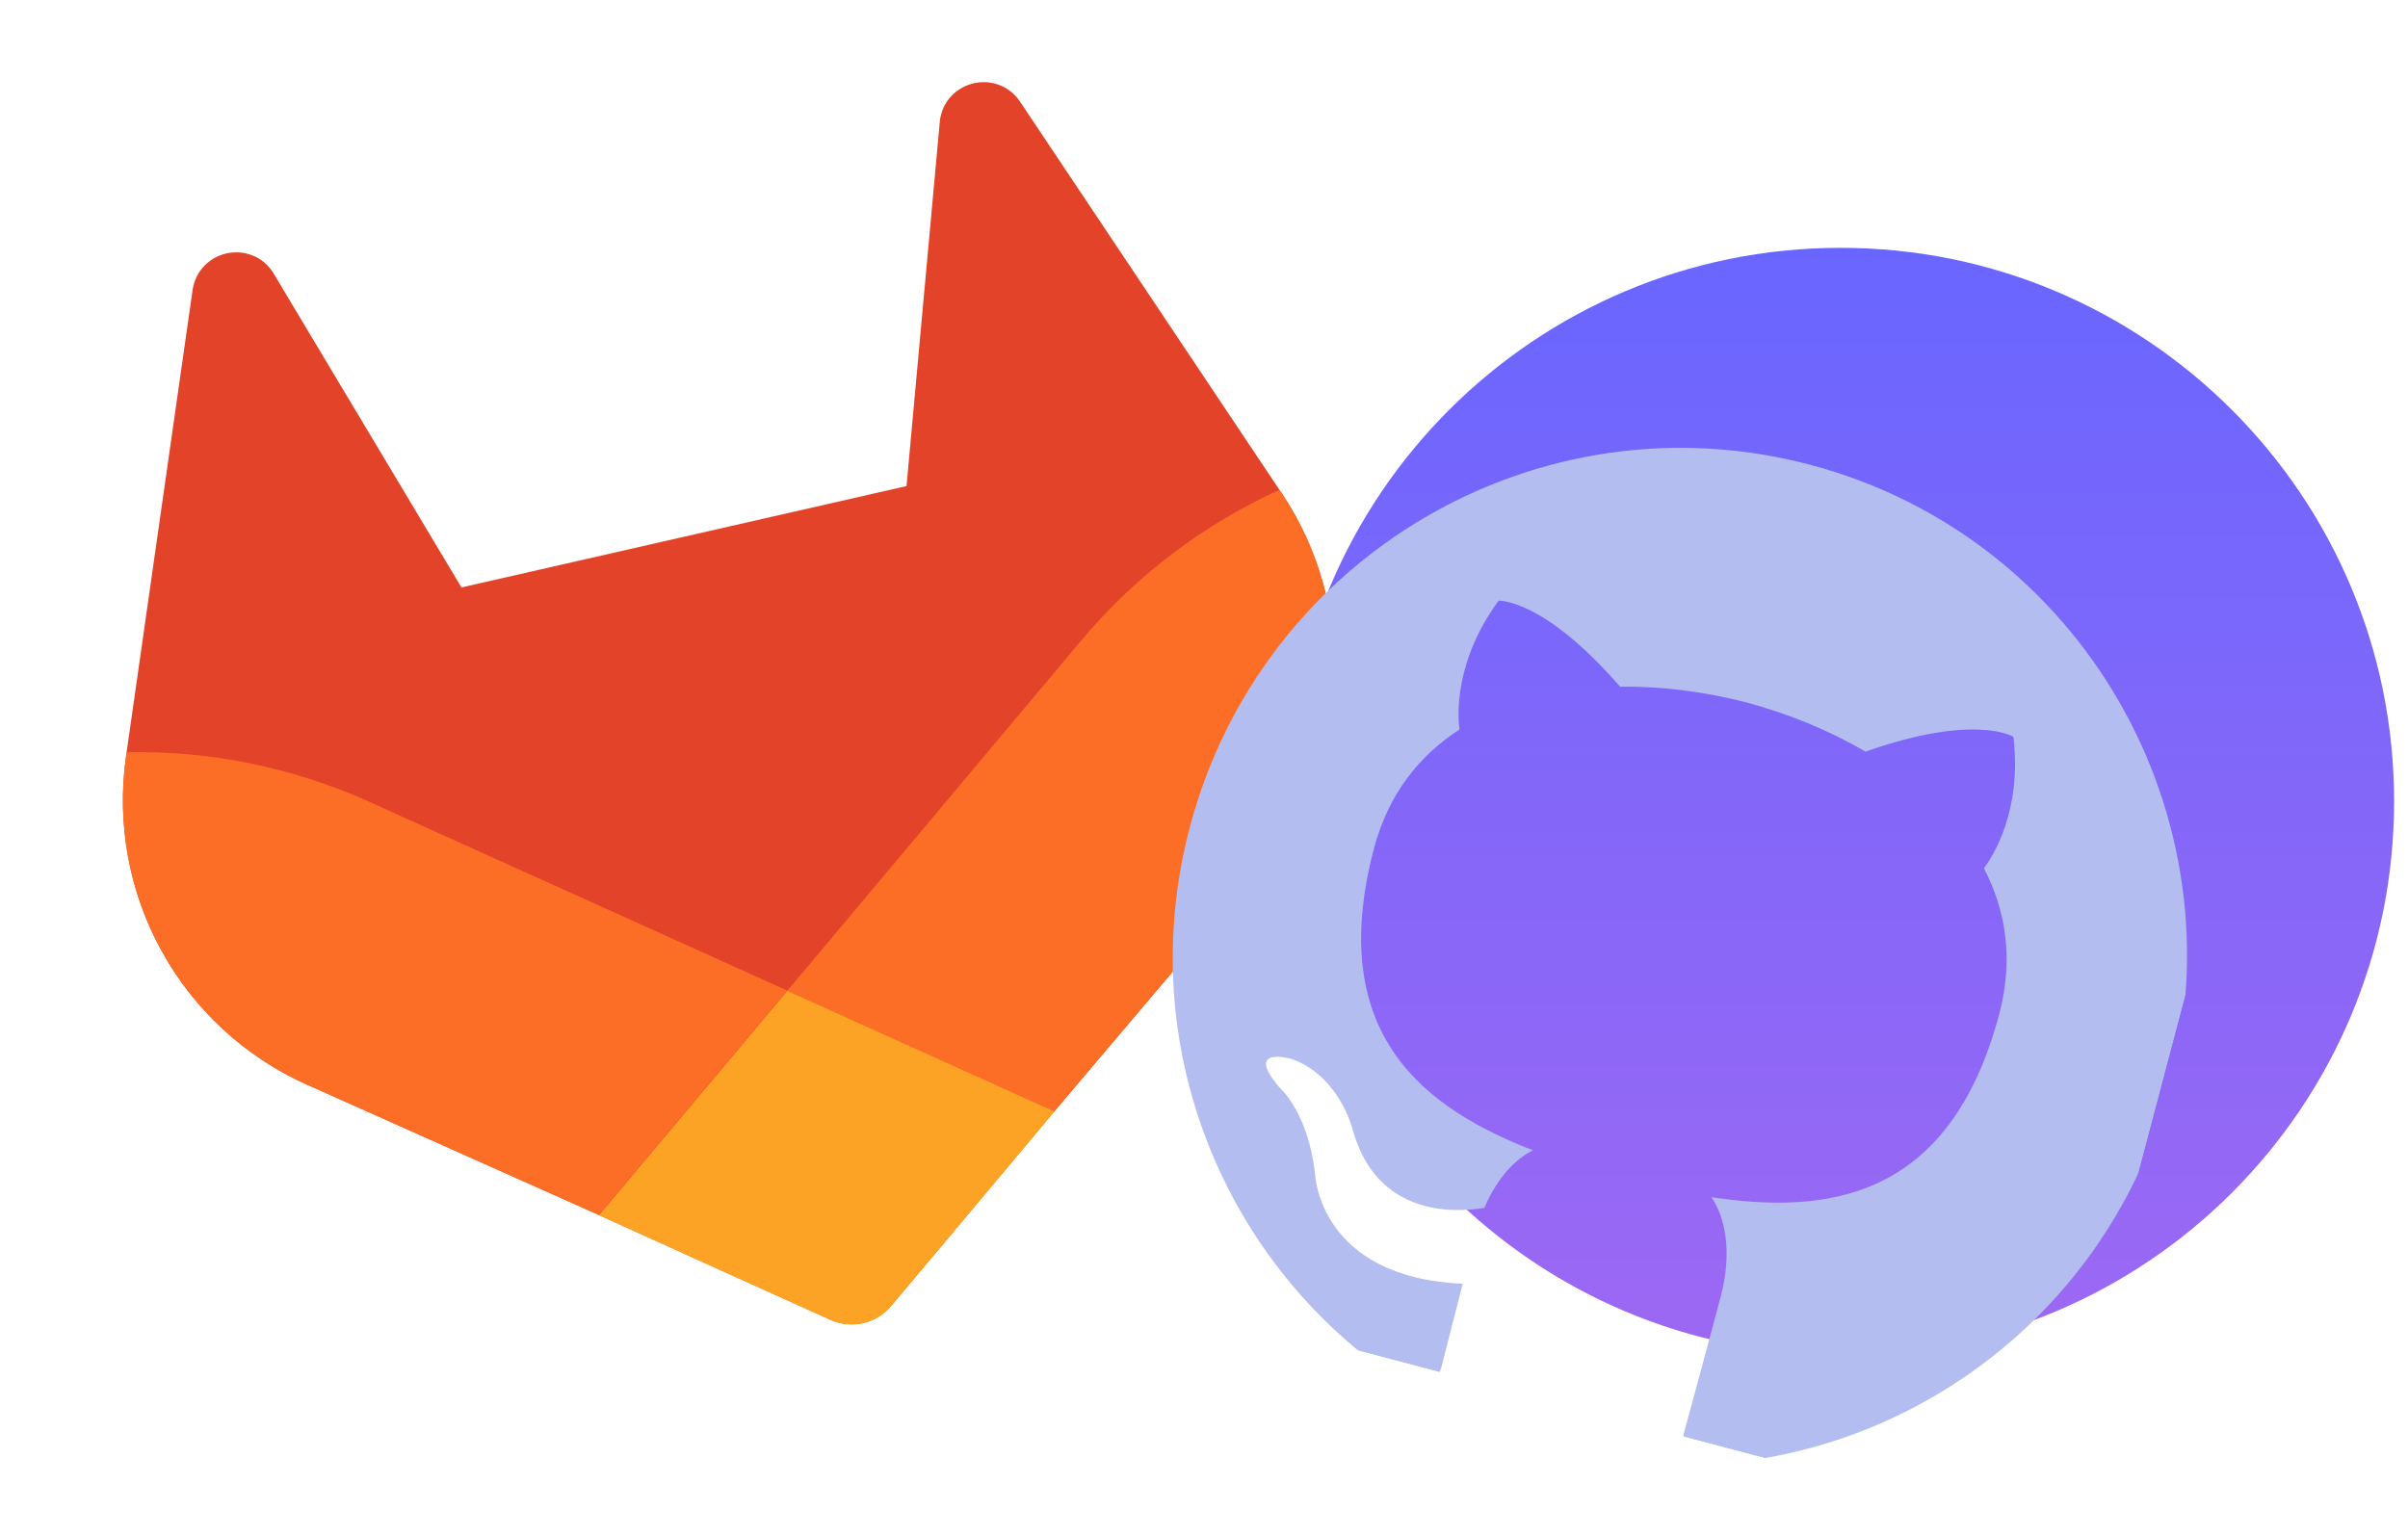 <svg width="152" height="97" viewBox="0 0 152 97" fill="none" xmlns="http://www.w3.org/2000/svg">
<g filter="url(#filter0_i_61_503)">
<path d="M151.123 50.592C151.123 69.892 135.477 85.538 116.178 85.538C96.878 85.538 81.232 69.892 81.232 50.592C81.232 31.293 96.878 15.647 116.178 15.647C135.477 15.647 151.123 31.293 151.123 50.592Z" fill="url(#paint0_linear_61_503)"/>
</g>
<g clip-path="url(#clip0_61_503)" filter="url(#filter1_ii_61_503)">
<path d="M80.93 29.144L80.762 28.896L64.361 4.347C64.031 3.868 63.559 3.505 63.012 3.311C62.466 3.122 61.875 3.106 61.32 3.264C60.764 3.423 60.271 3.748 59.906 4.197C59.549 4.655 59.341 5.212 59.31 5.792L57.222 28.658L29.129 35.058L17.342 15.354C17.066 14.84 16.636 14.426 16.113 14.171C15.59 13.924 15.004 13.845 14.435 13.942C13.865 14.04 13.34 14.311 12.929 14.718C12.522 15.13 12.254 15.661 12.163 16.235L7.992 45.459L7.952 45.754C7.356 49.967 8.142 54.261 10.192 57.989C12.242 61.718 15.445 64.678 19.318 66.425L19.36 66.444L19.47 66.49L37.8 74.678L46.882 78.79L52.413 81.287C53.06 81.581 53.786 81.655 54.479 81.497C55.172 81.339 55.793 80.958 56.249 80.413L60.153 75.767L66.557 68.126L79.61 52.713L79.642 52.673C82.369 49.422 83.968 45.371 84.201 41.128C84.433 36.885 83.285 32.68 80.93 29.144Z" fill="#E24329"/>
<path d="M80.929 29.144L80.761 28.896C75.989 31.067 71.756 34.269 68.363 38.272L49.695 60.524C58.708 64.603 66.552 68.143 66.552 68.143L79.605 52.731L79.637 52.69C82.368 49.439 83.971 45.385 84.204 41.138C84.437 36.892 83.288 32.682 80.929 29.144Z" fill="#FC6D26"/>
<path d="M37.804 74.693L46.887 78.806L52.418 81.302C53.065 81.597 53.791 81.671 54.483 81.513C55.176 81.355 55.798 80.974 56.254 80.428L60.157 75.782L66.562 68.141C66.562 68.141 58.706 64.587 49.697 60.523C43.337 68.088 37.804 74.693 37.804 74.693Z" fill="#FCA326"/>
<path d="M23.228 48.556C18.438 46.41 13.235 45.353 7.993 45.459L7.952 45.755C7.356 49.967 8.142 54.261 10.193 57.989C12.243 61.718 15.446 64.679 19.319 66.425L19.36 66.445L19.47 66.49L37.8 74.678C37.8 74.678 43.329 68.09 49.693 60.508L23.228 48.556Z" fill="#FC6D26"/>
</g>
<g clip-path="url(#clip1_61_503)">
<g filter="url(#filter2_ii_61_503)">
<path d="M114.25 27.31C97.171 22.792 79.643 33.033 75.106 50.185C71.477 63.904 77.261 77.887 88.47 85.249C89.941 85.945 90.759 85.135 90.977 84.311C91.172 83.573 91.661 81.613 92.331 79.019C83.232 78.618 83.012 72.098 83.012 72.098C82.558 68.138 80.78 66.646 80.78 66.646C78.479 63.977 81.488 64.814 81.488 64.814C84.535 65.856 85.378 69.269 85.378 69.269C86.884 74.744 91.727 74.56 93.701 74.23C94.51 72.297 95.673 71.14 96.764 70.597C90.105 67.996 83.586 63.421 86.734 51.523C87.63 48.132 89.57 45.679 92.125 44.03C92.011 43.16 91.788 39.721 94.6 35.893C94.6 35.893 97.419 35.745 102.265 41.325C104.914 41.289 107.649 41.645 110.286 42.33C112.907 43.04 115.466 44.081 117.753 45.426C124.72 42.971 127.094 44.492 127.094 44.492C127.649 49.215 125.754 52.09 125.23 52.791C126.639 55.488 127.1 58.577 126.203 61.968C123.048 73.896 115.123 74.609 108.029 73.556C108.885 74.808 109.373 76.965 108.607 79.861C107.509 84.014 106.584 87.352 106.315 88.369C106.096 89.2 106.397 90.314 108.047 90.424C121.412 89.557 133.344 80.265 136.972 66.55C141.509 49.398 131.337 31.83 114.25 27.31Z" fill="#B3BDEF"/>
</g>
</g>
<defs>
<filter id="filter0_i_61_503" x="81.232" y="15.647" width="69.891" height="69.891" filterUnits="userSpaceOnUse" color-interpolation-filters="sRGB">
<feFlood flood-opacity="0" result="BackgroundImageFix"/>
<feBlend mode="normal" in="SourceGraphic" in2="BackgroundImageFix" result="shape"/>
<feColorMatrix in="SourceAlpha" type="matrix" values="0 0 0 0 0 0 0 0 0 0 0 0 0 0 0 0 0 0 127 0" result="hardAlpha"/>
<feOffset/>
<feGaussianBlur stdDeviation="1.946"/>
<feComposite in2="hardAlpha" operator="arithmetic" k2="-1" k3="1"/>
<feColorMatrix type="matrix" values="0 0 0 0 1 0 0 0 0 1 0 0 0 0 1 0 0 0 0.8 0"/>
<feBlend mode="normal" in2="shape" result="effect1_innerShadow_61_503"/>
</filter>
<filter id="filter1_ii_61_503" x="0.119" y="-3.05176e-05" width="92.105" height="92.144" filterUnits="userSpaceOnUse" color-interpolation-filters="sRGB">
<feFlood flood-opacity="0" result="BackgroundImageFix"/>
<feBlend mode="normal" in="SourceGraphic" in2="BackgroundImageFix" result="shape"/>
<feColorMatrix in="SourceAlpha" type="matrix" values="0 0 0 0 0 0 0 0 0 0 0 0 0 0 0 0 0 0 127 0" result="hardAlpha"/>
<feOffset/>
<feGaussianBlur stdDeviation="1.015"/>
<feComposite in2="hardAlpha" operator="arithmetic" k2="-1" k3="1"/>
<feColorMatrix type="matrix" values="0 0 0 0 1 0 0 0 0 1 0 0 0 0 1 0 0 0 1 0"/>
<feBlend mode="normal" in2="shape" result="effect1_innerShadow_61_503"/>
<feColorMatrix in="SourceAlpha" type="matrix" values="0 0 0 0 0 0 0 0 0 0 0 0 0 0 0 0 0 0 127 0" result="hardAlpha"/>
<feOffset dy="2.03"/>
<feGaussianBlur stdDeviation="2.03"/>
<feComposite in2="hardAlpha" operator="arithmetic" k2="-1" k3="1"/>
<feColorMatrix type="matrix" values="0 0 0 0 1 0 0 0 0 1 0 0 0 0 1 0 0 0 1 0"/>
<feBlend mode="normal" in2="effect1_innerShadow_61_503" result="effect2_innerShadow_61_503"/>
</filter>
<filter id="filter2_ii_61_503" x="74.026" y="26.243" width="64.026" height="66.211" filterUnits="userSpaceOnUse" color-interpolation-filters="sRGB">
<feFlood flood-opacity="0" result="BackgroundImageFix"/>
<feBlend mode="normal" in="SourceGraphic" in2="BackgroundImageFix" result="shape"/>
<feColorMatrix in="SourceAlpha" type="matrix" values="0 0 0 0 0 0 0 0 0 0 0 0 0 0 0 0 0 0 127 0" result="hardAlpha"/>
<feOffset/>
<feGaussianBlur stdDeviation="1.015"/>
<feComposite in2="hardAlpha" operator="arithmetic" k2="-1" k3="1"/>
<feColorMatrix type="matrix" values="0 0 0 0 1 0 0 0 0 1 0 0 0 0 1 0 0 0 1 0"/>
<feBlend mode="normal" in2="shape" result="effect1_innerShadow_61_503"/>
<feColorMatrix in="SourceAlpha" type="matrix" values="0 0 0 0 0 0 0 0 0 0 0 0 0 0 0 0 0 0 127 0" result="hardAlpha"/>
<feOffset dy="2.03"/>
<feGaussianBlur stdDeviation="2.03"/>
<feComposite in2="hardAlpha" operator="arithmetic" k2="-1" k3="1"/>
<feColorMatrix type="matrix" values="0 0 0 0 1 0 0 0 0 1 0 0 0 0 1 0 0 0 1 0"/>
<feBlend mode="normal" in2="effect1_innerShadow_61_503" result="effect2_innerShadow_61_503"/>
</filter>
<linearGradient id="paint0_linear_61_503" x1="116.178" y1="15.647" x2="116.178" y2="85.538" gradientUnits="userSpaceOnUse">
<stop stop-color="#6966FF"/>
<stop offset="1" stop-color="#9D68F3"/>
</linearGradient>
<clipPath id="clip0_61_503">
<rect width="77.426" height="74.783" fill="white" transform="translate(0.119 17.2) rotate(-12.835)"/>
</clipPath>
<clipPath id="clip1_61_503">
<rect width="63.994" height="63.994" fill="white" transform="translate(83.491 18.485) rotate(14.816)"/>
</clipPath>
</defs>
</svg>
